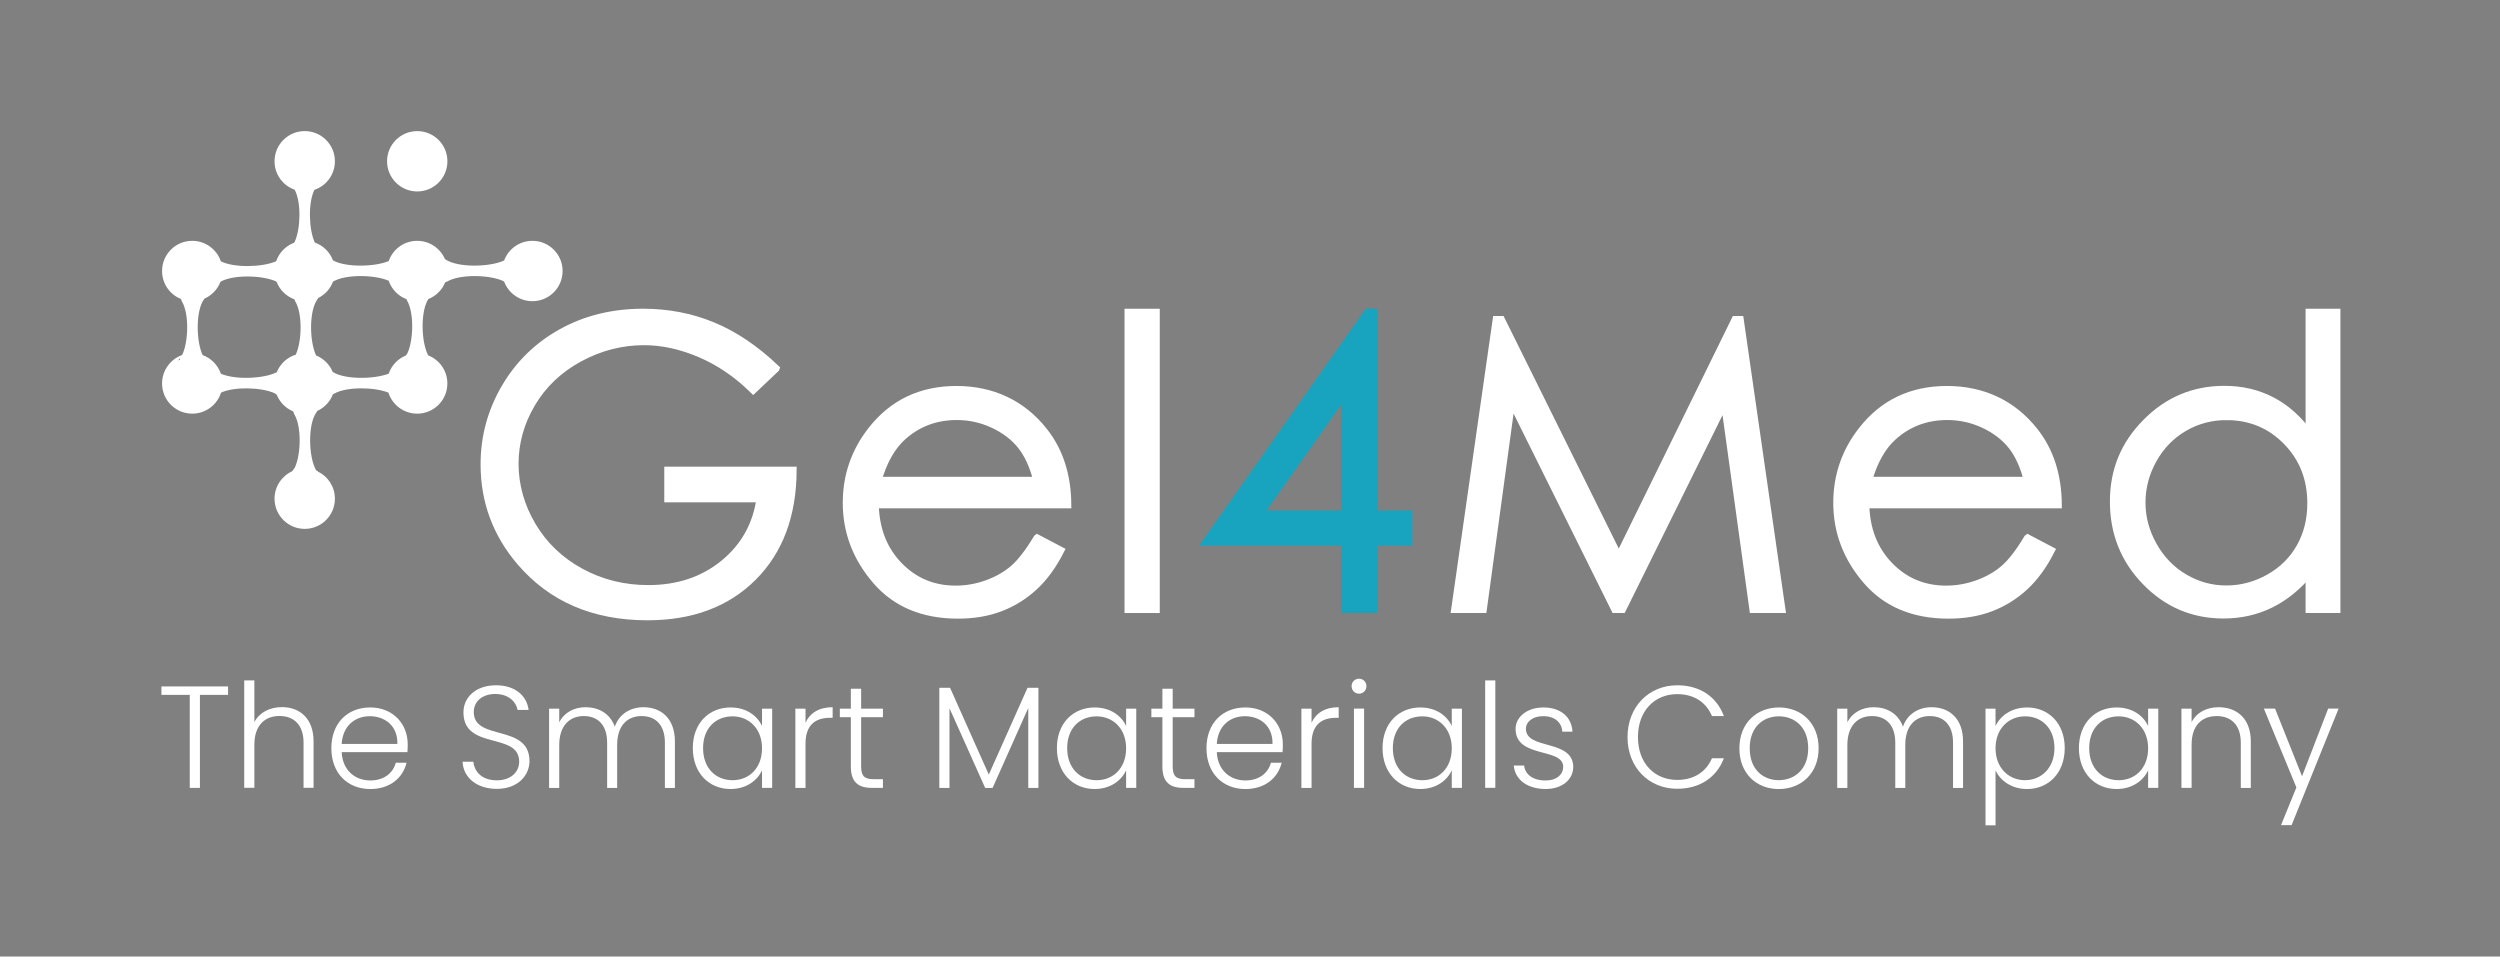 <svg width="230" height="88" viewBox="0 0 230 88" fill="none" xmlns="http://www.w3.org/2000/svg">
<rect x="0" y="0" width="230" height="88" fill="#808080" stroke="none"/>
<path d="M71.361 33.9L69.299 35.853C67.815 34.394 66.189 33.286 64.423 32.534C62.656 31.779 60.935 31.403 59.256 31.403C57.169 31.403 55.183 31.916 53.295 32.94C51.407 33.965 49.946 35.356 48.908 37.11C47.871 38.864 47.354 40.719 47.354 42.672C47.354 44.626 47.889 46.577 48.964 48.382C50.037 50.186 51.521 51.602 53.416 52.634C55.309 53.666 57.384 54.181 59.64 54.181C62.378 54.181 64.693 53.409 66.588 51.864C68.481 50.32 69.604 48.318 69.953 45.858H61.467V43.288H72.938C72.913 47.402 71.692 50.668 69.274 53.086C66.856 55.504 63.62 56.713 59.567 56.713C54.645 56.713 50.748 55.037 47.879 51.683C45.67 49.101 44.567 46.115 44.567 42.725C44.567 40.204 45.201 37.859 46.468 35.686C47.735 33.516 49.471 31.817 51.68 30.593C53.888 29.369 56.384 28.756 59.17 28.756C61.427 28.756 63.55 29.162 65.538 29.977C67.527 30.793 69.471 32.097 71.363 33.895L71.361 33.9Z" fill="white" stroke="white" stroke-width="0.707" stroke-miterlimit="10"/>
<path d="M95.422 49.523L97.557 50.646C96.858 52.021 96.047 53.132 95.129 53.975C94.21 54.82 93.178 55.461 92.032 55.9C90.884 56.34 89.586 56.562 88.138 56.562C84.927 56.562 82.416 55.509 80.604 53.404C78.792 51.299 77.888 48.919 77.888 46.267C77.888 43.771 78.655 41.544 80.187 39.591C82.131 37.105 84.733 35.863 87.994 35.863C91.255 35.863 94.031 37.135 96.035 39.682C97.458 41.479 98.183 43.723 98.208 46.413H80.495C80.543 48.7 81.275 50.575 82.686 52.036C84.099 53.498 85.843 54.23 87.921 54.23C88.923 54.23 89.897 54.055 90.846 53.707C91.795 53.359 92.6 52.897 93.264 52.319C93.927 51.741 94.647 50.812 95.419 49.525L95.422 49.523ZM95.422 44.222C95.083 42.872 94.591 41.792 93.945 40.984C93.299 40.177 92.443 39.525 91.381 39.031C90.318 38.536 89.2 38.289 88.029 38.289C86.096 38.289 84.435 38.91 83.047 40.151C82.032 41.055 81.265 42.413 80.745 44.222H95.419H95.422Z" fill="white" stroke="white" stroke-width="0.707" stroke-miterlimit="10"/>
<path d="M103.81 28.759H106.344V56.044H103.81V28.759Z" fill="white" stroke="white" stroke-width="0.707" stroke-miterlimit="10"/>
<path d="M125.826 28.759H126.366V47.322H129.586V49.856H126.366V56.044H123.723V49.856H110.985L125.826 28.759ZM123.723 47.322V36.144L115.839 47.322H123.723Z" fill="#18A4BF" stroke="#18A4BF" stroke-width="0.707" stroke-miterlimit="10"/>
<path d="M133.866 56.04L137.677 29.426H138.109L148.929 51.265L159.645 29.426H160.072L163.903 56.04H161.296L158.666 37.005L149.254 56.04H148.575L139.053 36.861L136.438 56.04H133.869H133.866Z" fill="white" stroke="white" stroke-width="0.707" stroke-miterlimit="10"/>
<path d="M186.548 49.523L188.683 50.646C187.984 52.021 187.173 53.132 186.255 53.975C185.336 54.82 184.304 55.461 183.158 55.9C182.012 56.34 180.712 56.562 179.264 56.562C176.053 56.562 173.542 55.509 171.73 53.404C169.918 51.299 169.014 48.919 169.014 46.267C169.014 43.771 169.781 41.544 171.313 39.591C173.257 37.105 175.859 35.863 179.12 35.863C182.381 35.863 185.157 37.135 187.161 39.682C188.584 41.479 189.309 43.723 189.334 46.413H171.621C171.669 48.7 172.401 50.575 173.812 52.036C175.225 53.498 176.969 54.23 179.047 54.23C180.049 54.23 181.023 54.055 181.972 53.707C182.921 53.359 183.726 52.897 184.39 52.319C185.053 51.741 185.773 50.812 186.545 49.525L186.548 49.523ZM186.548 44.222C186.209 42.872 185.717 41.792 185.071 40.984C184.425 40.177 183.569 39.525 182.507 39.031C181.444 38.536 180.326 38.289 179.155 38.289C177.222 38.289 175.561 38.91 174.173 40.151C173.158 41.055 172.391 42.413 171.871 44.222H186.545H186.548Z" fill="white" stroke="white" stroke-width="0.707" stroke-miterlimit="10"/>
<path d="M214.964 28.759V56.044H212.468V52.66C211.405 53.95 210.214 54.921 208.894 55.572C207.574 56.224 206.128 56.549 204.56 56.549C201.774 56.549 199.394 55.54 197.423 53.518C195.452 51.499 194.465 49.041 194.465 46.146C194.465 43.251 195.459 40.886 197.451 38.872C199.442 36.858 201.835 35.851 204.634 35.851C206.249 35.851 207.713 36.194 209.02 36.883C210.33 37.57 211.478 38.602 212.468 39.977V28.759H214.964ZM204.841 38.294C203.432 38.294 202.13 38.64 200.936 39.334C199.742 40.028 198.793 41 198.089 42.254C197.385 43.506 197.032 44.833 197.032 46.229C197.032 47.625 197.387 48.94 198.097 50.204C198.808 51.469 199.762 52.456 200.961 53.16C202.16 53.864 203.447 54.217 204.82 54.217C206.193 54.217 207.518 53.869 208.76 53.17C210.002 52.471 210.956 51.524 211.625 50.333C212.294 49.139 212.627 47.796 212.627 46.302C212.627 44.026 211.877 42.123 210.375 40.591C208.876 39.061 207.029 38.297 204.835 38.297L204.841 38.294Z" fill="white" stroke="white" stroke-width="0.707" stroke-miterlimit="10"/>
<path d="M20.981 63.152V63.927H18.392V72.486H17.458V63.927H14.853V63.152H20.981Z" fill="white"/>
<path d="M23.402 62.599V66.43C23.869 65.537 24.83 65.055 25.938 65.055C27.553 65.055 28.848 66.07 28.848 68.207V72.48H27.927V68.313C27.927 66.698 27.046 65.87 25.711 65.87C24.376 65.87 23.402 66.726 23.402 68.5V72.478H22.468V62.597H23.402V62.599Z" fill="white"/>
<path d="M34.064 72.592C31.995 72.592 30.485 71.151 30.485 68.839C30.485 66.527 31.967 65.086 34.064 65.086C36.162 65.086 37.509 66.608 37.509 68.463C37.509 68.756 37.509 68.942 37.481 69.197H31.434C31.515 70.906 32.704 71.802 34.064 71.802C35.306 71.802 36.146 71.148 36.414 70.174H37.403C37.07 71.55 35.894 72.592 34.064 72.592ZM31.434 68.44H36.56C36.601 66.744 35.372 65.891 34.024 65.891C32.676 65.891 31.54 66.747 31.434 68.44Z" fill="white"/>
<path d="M42.557 70.08H43.544C43.625 70.855 44.198 71.789 45.707 71.789C47.002 71.789 47.764 71.026 47.764 70.067C47.764 67.316 42.638 69.053 42.638 65.542C42.638 64.101 43.827 63.046 45.629 63.046C47.431 63.046 48.473 64.035 48.632 65.315H47.617C47.511 64.661 46.883 63.859 45.588 63.846C44.493 63.833 43.587 64.434 43.587 65.514C43.587 68.212 48.713 66.557 48.713 70.027C48.713 71.296 47.686 72.576 45.709 72.576C43.839 72.576 42.613 71.508 42.56 70.08H42.557Z" fill="white"/>
<path d="M59.035 65.877C57.712 65.877 56.778 66.758 56.778 68.535V72.487H55.857V68.32C55.857 66.705 55.002 65.877 53.707 65.877C52.412 65.877 51.45 66.758 51.45 68.535V72.487H50.517V65.198H51.45V66.453C51.917 65.531 52.839 65.064 53.866 65.064C55.08 65.064 56.122 65.64 56.564 66.854C56.965 65.665 58.033 65.064 59.194 65.064C60.809 65.064 62.091 66.079 62.091 68.217V72.49H61.17V68.323C61.17 66.707 60.329 65.88 59.035 65.88V65.877Z" fill="white"/>
<path d="M67.221 65.088C68.69 65.088 69.692 65.876 70.106 66.797V65.195H71.039V72.483H70.106V70.868C69.679 71.802 68.664 72.589 67.208 72.589C65.219 72.589 63.738 71.108 63.738 68.824C63.738 66.54 65.219 65.086 67.223 65.086L67.221 65.088ZM67.395 65.904C65.86 65.904 64.684 66.971 64.684 68.829C64.684 70.686 65.86 71.779 67.395 71.779C68.929 71.779 70.106 70.659 70.106 68.841C70.106 67.024 68.892 65.904 67.395 65.904Z" fill="white"/>
<path d="M74.107 72.487H73.173V65.198H74.107V66.493C74.508 65.6 75.349 65.064 76.603 65.064V66.039H76.351C75.137 66.039 74.107 66.586 74.107 68.416V72.487Z" fill="white"/>
<path d="M79.225 63.366V65.196H81.229V65.984H79.225V70.509C79.225 71.402 79.533 71.685 80.373 71.685H81.229V72.485H80.227C78.957 72.485 78.278 71.965 78.278 70.509V65.984H77.264V65.196H78.278V63.366H79.227H79.225Z" fill="white"/>
<path d="M87.406 63.277L90.969 71.263L94.533 63.277H95.535V72.49H94.601V65.132L91.318 72.49H90.636L87.353 65.16V72.49H86.419V63.277H87.408H87.406Z" fill="white"/>
<path d="M100.718 65.088C102.187 65.088 103.189 65.876 103.603 66.797V65.195H104.536V72.483H103.603V70.868C103.176 71.802 102.161 72.589 100.705 72.589C98.716 72.589 97.235 71.108 97.235 68.824C97.235 66.54 98.716 65.086 100.72 65.086L100.718 65.088ZM100.892 65.904C99.357 65.904 98.181 66.971 98.181 68.829C98.181 70.686 99.357 71.779 100.892 71.779C102.426 71.779 103.603 70.659 103.603 68.841C103.603 67.024 102.389 65.904 100.892 65.904Z" fill="white"/>
<path d="M107.887 63.366V65.196H109.891V65.984H107.887V70.509C107.887 71.402 108.195 71.685 109.035 71.685H109.891V72.485H108.889C107.619 72.485 106.94 71.965 106.94 70.509V65.984H105.926V65.196H106.94V63.366H107.889H107.887Z" fill="white"/>
<path d="M114.575 72.592C112.505 72.592 110.996 71.151 110.996 68.839C110.996 66.527 112.478 65.086 114.575 65.086C116.672 65.086 118.02 66.608 118.02 68.463C118.02 68.756 118.02 68.942 117.992 69.197H111.945C112.026 70.906 113.215 71.802 114.575 71.802C115.817 71.802 116.657 71.148 116.925 70.174H117.912C117.578 71.55 116.402 72.592 114.575 72.592ZM111.945 68.44H117.071C117.111 66.744 115.882 65.891 114.535 65.891C113.187 65.891 112.051 66.747 111.945 68.44Z" fill="white"/>
<path d="M120.663 72.487H119.729V65.198H120.663V66.493C121.065 65.6 121.905 65.064 123.159 65.064V66.039H122.907C121.693 66.039 120.663 66.586 120.663 68.416V72.487Z" fill="white"/>
<path d="M124.348 63.125C124.348 62.724 124.656 62.443 125.03 62.443C125.403 62.443 125.711 62.724 125.711 63.125C125.711 63.526 125.403 63.819 125.03 63.819C124.656 63.819 124.348 63.526 124.348 63.125ZM125.497 65.194V72.483H124.563V65.194H125.497Z" fill="white"/>
<path d="M130.678 65.088C132.147 65.088 133.149 65.876 133.563 66.797V65.195H134.497V72.483H133.563V70.868C133.137 71.802 132.122 72.589 130.666 72.589C128.677 72.589 127.195 71.108 127.195 68.824C127.195 66.54 128.677 65.086 130.681 65.086L130.678 65.088ZM130.852 65.904C129.318 65.904 128.142 66.971 128.142 68.829C128.142 70.686 129.318 71.779 130.852 71.779C132.387 71.779 133.563 70.659 133.563 68.841C133.563 67.024 132.349 65.904 130.852 65.904Z" fill="white"/>
<path d="M137.57 62.598V72.479H136.636V62.598H137.57Z" fill="white"/>
<path d="M139.26 70.427H140.221C140.302 71.228 140.996 71.803 142.185 71.803C143.227 71.803 143.813 71.243 143.813 70.549C143.813 68.746 139.434 69.802 139.434 67.063C139.434 65.98 140.461 65.087 141.998 65.087C143.535 65.087 144.588 65.915 144.668 67.316H143.735C143.682 66.5 143.081 65.887 141.973 65.887C140.999 65.887 140.385 66.407 140.385 67.048C140.385 69.024 144.699 67.969 144.739 70.546C144.739 71.722 143.712 72.588 142.203 72.588C140.547 72.588 139.386 71.76 139.265 70.425L139.26 70.427Z" fill="white"/>
<path d="M154.298 63.045C156.38 63.045 157.929 64.087 158.596 65.877H157.5C156.981 64.635 155.885 63.86 154.295 63.86C152.253 63.86 150.691 65.369 150.691 67.812C150.691 70.256 152.253 71.752 154.295 71.752C155.883 71.752 156.978 70.978 157.5 69.763H158.596C157.929 71.525 156.38 72.567 154.298 72.567C151.708 72.567 149.732 70.619 149.732 67.815C149.732 65.011 151.708 63.047 154.298 63.047V63.045Z" fill="white"/>
<path d="M160.025 68.839C160.025 66.514 161.628 65.086 163.669 65.086C165.711 65.086 167.314 66.514 167.314 68.839C167.314 71.163 165.699 72.592 163.642 72.592C161.585 72.592 160.022 71.151 160.022 68.839H160.025ZM166.355 68.839C166.355 66.835 165.048 65.901 163.657 65.901C162.266 65.901 160.974 66.835 160.974 68.839C160.974 70.843 162.256 71.777 163.644 71.777C165.032 71.777 166.355 70.843 166.355 68.839Z" fill="white"/>
<path d="M177.542 65.877C176.22 65.877 175.286 66.758 175.286 68.535V72.487H174.365V68.32C174.365 66.705 173.509 65.877 172.215 65.877C170.92 65.877 169.958 66.758 169.958 68.535V72.487H169.024V65.198H169.958V66.453C170.425 65.531 171.346 65.064 172.376 65.064C173.59 65.064 174.632 65.64 175.074 66.854C175.475 65.665 176.543 65.064 177.704 65.064C179.319 65.064 180.601 66.079 180.601 68.217V72.49H179.68V68.323C179.68 66.707 178.84 65.88 177.545 65.88L177.542 65.877Z" fill="white"/>
<path d="M186.486 65.087C188.475 65.087 189.956 66.543 189.956 68.825C189.956 71.106 188.475 72.59 186.486 72.59C185.03 72.59 184.015 71.79 183.589 70.882V75.93H182.667V65.195H183.589V66.798C184.015 65.877 185.03 65.089 186.486 65.089V65.087ZM186.299 65.902C184.818 65.902 183.589 67.023 183.589 68.84C183.589 70.657 184.818 71.778 186.299 71.778C187.781 71.778 189.01 70.67 189.01 68.827C189.01 66.985 187.834 65.902 186.299 65.902Z" fill="white"/>
<path d="M194.743 65.088C196.212 65.088 197.214 65.876 197.628 66.797V65.195H198.561V72.483H197.628V70.868C197.201 71.802 196.186 72.589 194.73 72.589C192.741 72.589 191.26 71.108 191.26 68.824C191.26 66.54 192.741 65.086 194.745 65.086L194.743 65.088ZM194.917 65.904C193.382 65.904 192.206 66.971 192.206 68.829C192.206 70.686 193.382 71.779 194.917 71.779C196.451 71.779 197.628 70.659 197.628 68.841C197.628 67.024 196.414 65.904 194.917 65.904Z" fill="white"/>
<path d="M203.937 65.879C202.574 65.879 201.627 66.734 201.627 68.509V72.486H200.693V65.197H201.627V66.439C202.094 65.53 203.028 65.064 204.111 65.064C205.766 65.064 207.074 66.078 207.074 68.216V72.489H206.153V68.322C206.153 66.707 205.272 65.879 203.937 65.879Z" fill="white"/>
<path d="M215.152 65.193L210.826 75.915H209.852L211.268 72.445L208.277 65.193H209.305L211.788 71.415L214.191 65.193H215.152Z" fill="white"/>
<path d="M48.983 22.156C47.789 22.156 46.772 22.908 46.38 23.966C45.035 24.589 42.09 24.632 40.984 23.867C40.982 23.862 40.962 23.847 40.931 23.829C40.505 22.845 39.526 22.156 38.382 22.156C37.168 22.156 36.136 22.933 35.76 24.021C34.42 24.569 31.785 24.607 30.631 23.951C30.344 23.188 29.733 22.588 28.963 22.315C28.405 21.106 28.335 18.655 28.923 17.467C30.021 17.098 30.811 16.061 30.811 14.837C30.811 13.302 29.569 12.06 28.034 12.06C26.5 12.06 25.258 13.302 25.258 14.837C25.258 16.046 26.028 17.073 27.108 17.454C27.726 18.592 27.666 21.056 27.105 22.259C27.085 22.287 27.068 22.312 27.05 22.335C26.278 22.628 25.672 23.254 25.407 24.039H25.404C24.115 24.594 21.53 24.652 20.316 24.041C19.945 22.944 18.908 22.156 17.686 22.156C16.152 22.156 14.91 23.398 14.91 24.932C14.91 26.098 15.624 27.093 16.642 27.504L16.732 27.726C17.401 28.824 17.353 31.381 16.778 32.615C16.763 32.635 16.75 32.653 16.737 32.67C15.67 33.059 14.91 34.079 14.91 35.28C14.91 36.815 16.152 38.056 17.686 38.056C18.928 38.056 19.978 37.244 20.334 36.121C21.563 35.555 24.029 35.626 25.256 36.171C25.331 36.224 25.397 36.27 25.455 36.31H25.457C25.733 37.002 26.278 37.557 26.967 37.844L27.08 38.125C27.749 39.222 27.701 41.779 27.126 43.013C27.02 43.16 26.942 43.268 26.886 43.352C25.924 43.788 25.258 44.755 25.258 45.88C25.258 47.415 26.5 48.657 28.034 48.657C29.569 48.657 30.811 47.415 30.811 45.88C30.811 44.77 30.159 43.813 29.218 43.367C29.226 43.364 29.233 43.359 29.241 43.357C29.19 43.329 29.14 43.299 29.087 43.271C28.385 42.075 28.304 39.056 29.102 37.95C29.112 37.945 29.147 37.887 29.195 37.804C29.854 37.499 30.374 36.946 30.631 36.262L30.745 36.217C31.858 35.568 34.405 35.593 35.735 36.121C36.09 37.244 37.141 38.056 38.382 38.056C39.917 38.056 41.158 36.815 41.158 35.28C41.158 34.104 40.426 33.097 39.394 32.696C38.743 31.474 38.67 28.637 39.409 27.512C40.114 27.232 40.676 26.671 40.959 25.97L41.163 25.889C42.312 25.22 44.982 25.268 46.274 25.843C46.315 25.871 46.353 25.899 46.388 25.922C46.787 26.967 47.796 27.709 48.983 27.709C50.517 27.709 51.759 26.467 51.759 24.932C51.759 23.398 50.517 22.156 48.983 22.156ZM16.508 33.074C16.445 33.155 16.361 33.236 16.465 33.074C16.457 33.074 16.452 33.074 16.452 33.072C16.465 33.059 16.477 33.049 16.488 33.041C16.604 32.938 16.563 33.006 16.508 33.077V33.074ZM27.212 32.623C27.212 32.623 27.209 32.625 27.209 32.628C26.412 32.877 25.77 33.476 25.462 34.243C24.284 34.851 21.639 34.96 20.319 34.382C20.049 33.587 19.428 32.953 18.64 32.668C18.037 31.366 18.002 28.597 18.759 27.55C18.767 27.547 18.787 27.517 18.815 27.471C19.491 27.171 20.023 26.611 20.286 25.919C21.442 25.258 24.095 25.308 25.382 25.881C25.404 25.896 25.425 25.914 25.447 25.927H25.45C25.733 26.674 26.333 27.262 27.085 27.537L27.166 27.734C27.835 28.832 27.787 31.388 27.212 32.623ZM37.476 32.511C37.423 32.585 37.378 32.65 37.337 32.706C37.337 32.706 37.337 32.706 37.337 32.708C36.598 33.009 36.02 33.617 35.762 34.377C34.359 34.912 31.681 34.919 30.606 34.215C30.321 33.529 29.771 32.981 29.082 32.703C28.466 31.409 28.428 28.615 29.188 27.56C29.198 27.555 29.233 27.499 29.279 27.416C29.904 27.103 30.394 26.563 30.639 25.901L30.679 25.886C31.82 25.223 34.458 25.265 35.76 25.828C36.025 26.608 36.628 27.229 37.393 27.522L37.433 27.623C38.102 28.721 38.054 31.277 37.479 32.511H37.476Z" fill="white"/>
<path d="M16.506 33.073C16.443 33.154 16.36 33.235 16.463 33.073C16.456 33.073 16.451 33.073 16.451 33.071C16.463 33.058 16.476 33.048 16.486 33.04C16.602 32.937 16.562 33.005 16.506 33.076V33.073Z" fill="url(#paint0_linear_1659_629)"/>
<path d="M38.386 17.614C39.919 17.614 41.162 16.371 41.162 14.838C41.162 13.305 39.919 12.062 38.386 12.062C36.853 12.062 35.61 13.305 35.61 14.838C35.61 16.371 36.853 17.614 38.386 17.614Z" fill="white"/>
<defs>
<linearGradient id="paint0_linear_1659_629" x1="16.413" y1="33.076" x2="16.559" y2="33.076" gradientUnits="userSpaceOnUse">
<stop stop-color="#26ADCD"/>
<stop offset="0.54" stop-color="#222222"/>
</linearGradient>
</defs>
</svg>
